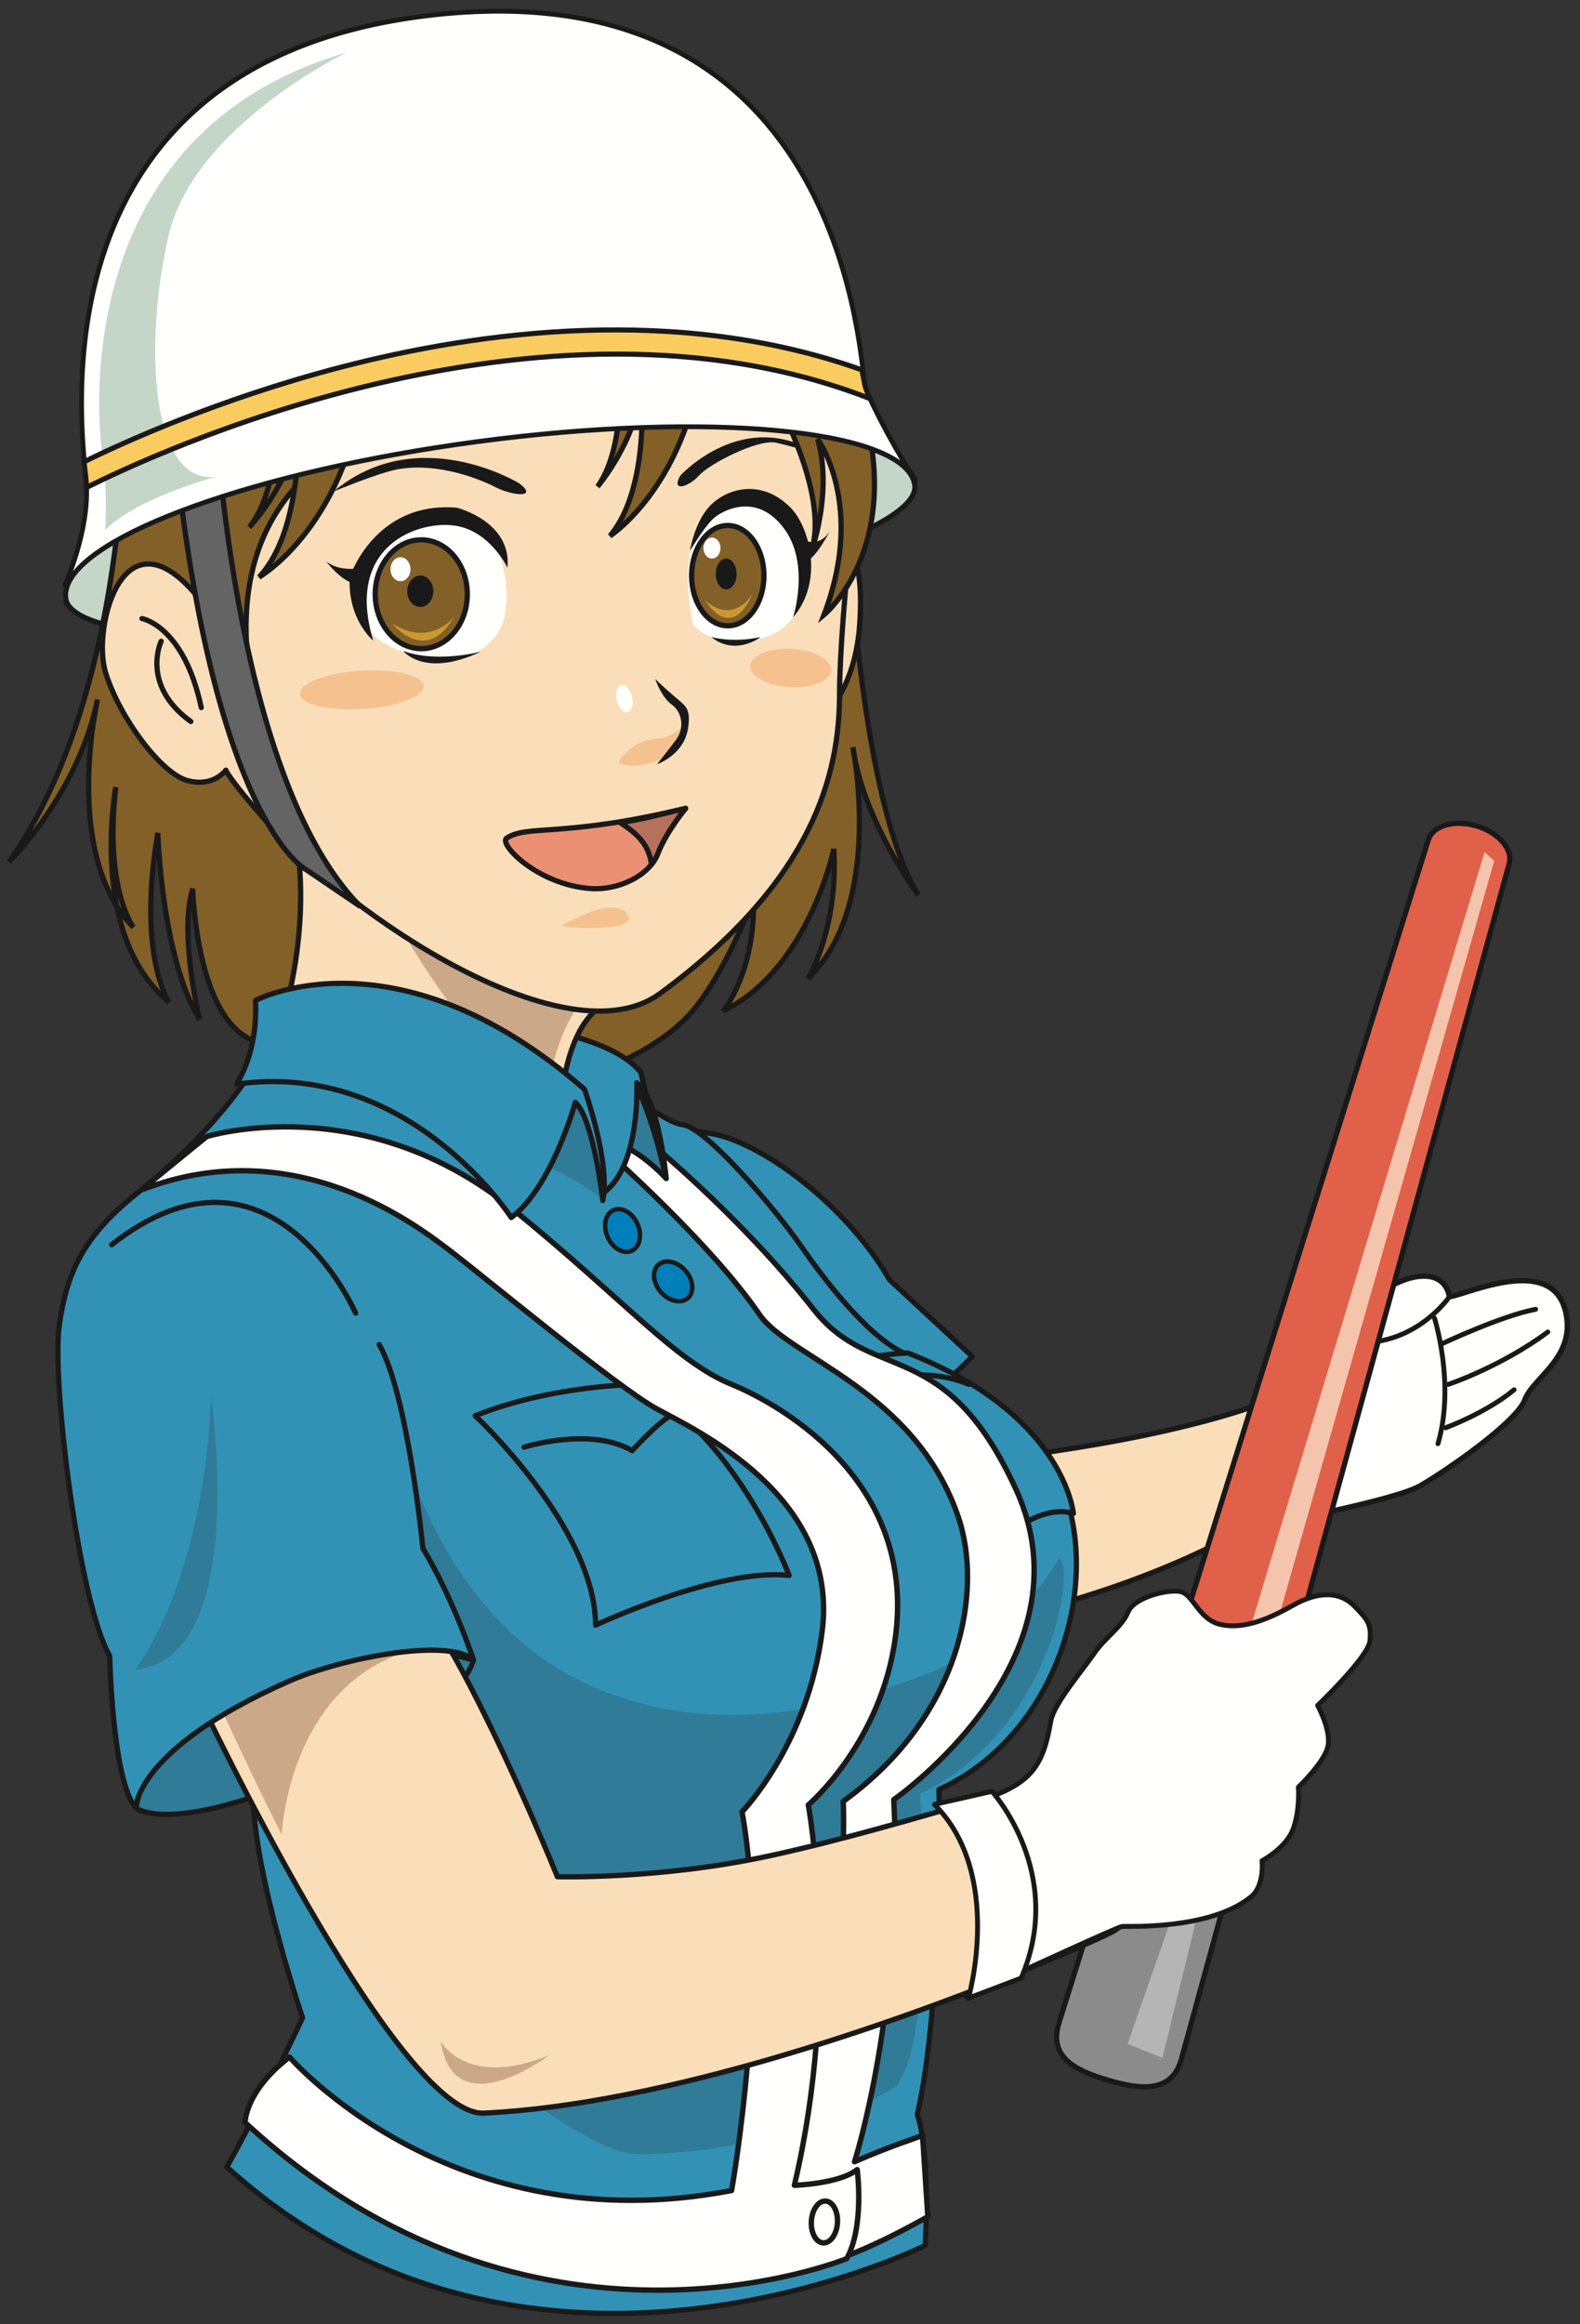 <?xml version="1.0" encoding="UTF-8"?>
<!DOCTYPE svg PUBLIC "-//W3C//DTD SVG 1.1//EN" "http://www.w3.org/Graphics/SVG/1.1/DTD/svg11.dtd">
<svg version="1.1" xmlns="http://www.w3.org/2000/svg" xmlns:xlink="http://www.w3.org/1999/xlink" x="0" y="0" width="302" height="444" viewBox="0, 0, 302, 444">
  <rect x="0" y="0" width="302" height="444" fill="#333333" stroke="none"/>
  <g id="Layer_1">
    <g>
      <path d="M178.602,344.695 C178.602,344.695 174.602,370.945 185.102,381.695 C185.102,381.695 190.602,353.945 178.602,344.695 z" fill="#FFFFFE"/>
      <path d="M178.602,344.695 C178.602,344.695 174.602,370.945 185.102,381.695 C185.102,381.695 190.602,353.945 178.602,344.695 z" fill-opacity="0" stroke="#1A1919" stroke-width="0.932" stroke-linecap="round" stroke-linejoin="round"/>
    </g>
    <g>
      <path d="M247.812,265.354 C247.812,265.354 251.121,281.464 243.232,290.967 C243.232,290.967 266.553,286.645 271.494,283.8 C276.434,280.954 289.838,271.718 291.449,267.399 C293.06,263.079 301.137,259.366 299.312,250.826 C296.871,239.38 280.633,247.213 277.029,247.719 C277.029,247.719 276.66,243.123 271.006,243.85 C265.352,244.576 258.441,250.681 255.551,253.307 C252.66,255.933 253.318,262.082 247.812,265.354 z" fill="#FFFFFE"/>
      <path d="M247.812,265.354 C247.812,265.354 251.121,281.464 243.232,290.967 C243.232,290.967 266.553,286.645 271.494,283.8 C276.434,280.954 289.838,271.718 291.449,267.399 C293.06,263.079 301.137,259.366 299.312,250.826 C296.871,239.38 280.633,247.213 277.029,247.719 C277.029,247.719 276.66,243.123 271.006,243.85 C265.352,244.576 258.441,250.681 255.551,253.307 C252.66,255.933 253.318,262.082 247.812,265.354 z" fill-opacity="0" stroke="#1A1919" stroke-width="1.029" stroke-linecap="round" stroke-linejoin="round"/>
    </g>
    <g>
      <path d="M277.029,247.719 C277.029,247.719 271.52,255.779 261.519,256.445" fill="#FFFFFE"/>
      <path d="M277.029,247.719 C277.029,247.719 271.52,255.779 261.519,256.445" fill-opacity="0" stroke="#1A1919" stroke-width="0.932" stroke-linecap="round" stroke-linejoin="round"/>
    </g>
    <g>
      <path d="M274.185,251.779 C274.185,251.779 278.185,264.444 274.852,275.778" fill="#FFFFFE"/>
      <path d="M274.185,251.779 C274.185,251.779 278.185,264.444 274.852,275.778" fill-opacity="0" stroke="#1A1919" stroke-width="0.932" stroke-linecap="round" stroke-linejoin="round"/>
    </g>
    <g>
      <path d="M276.852,264.445 C276.852,264.445 286.852,261.111 295.852,254.445" fill="#FFFFFE"/>
      <path d="M276.852,264.445 C276.852,264.445 286.852,261.111 295.852,254.445" fill-opacity="0" stroke="#1A1919" stroke-width="0.932" stroke-linecap="round" stroke-linejoin="round"/>
    </g>
    <g>
      <path d="M275.699,256.656 C275.699,256.656 287.031,251.322 293.519,250.111" fill="#FFFFFE"/>
      <path d="M275.699,256.656 C275.699,256.656 287.031,251.322 293.519,250.111" fill-opacity="0" stroke="#1A1919" stroke-width="0.932" stroke-linecap="round" stroke-linejoin="round"/>
    </g>
    <g>
      <path d="M276.301,272.741 C276.301,272.741 283.984,269.961 289.404,265.482" fill="#FFFFFE"/>
      <path d="M276.301,272.741 C276.301,272.741 283.984,269.961 289.404,265.482" fill-opacity="0" stroke="#1A1919" stroke-width="0.932" stroke-linecap="round" stroke-linejoin="round"/>
    </g>
    <g>
      <path d="M166.086,259.988 C166.086,259.988 178.668,269.624 189.185,278.778 C189.185,278.778 226.852,275.112 247.73,265.452 C254.894,262.137 251.203,281.231 243.111,288.323 C235.019,295.416 206.185,307.778 181.08,310.795 C172.955,311.771 146.826,287.419 146.826,287.419 L166.086,259.988 z" fill="#FADEBA"/>
      <path d="M166.086,259.988 C166.086,259.988 178.668,269.624 189.185,278.778 C189.185,278.778 226.852,275.112 247.73,265.452 C254.894,262.137 251.203,281.231 243.111,288.323 C235.019,295.416 206.185,307.778 181.08,310.795 C172.955,311.771 146.826,287.419 146.826,287.419 L166.086,259.988 z" fill-opacity="0" stroke="#1A1919" stroke-width="1" stroke-linecap="round" stroke-linejoin="round"/>
    </g>
    <g>
      <path d="M128.167,267.779 L107.501,209.111 C107.501,209.111 125.334,215.111 135.334,216.445 C145.334,217.779 162,230.445 170,244.445 C170,244.445 181.834,255.445 185.834,259.111 C185.834,259.111 155.833,292.111 128.167,267.779" fill="#3192B5"/>
      <path d="M128.167,267.779 L107.501,209.111 C107.501,209.111 125.334,215.111 135.334,216.445 C145.334,217.779 162,230.445 170,244.445 C170,244.445 181.834,255.445 185.834,259.111 C185.834,259.111 155.833,292.111 128.167,267.779" fill-opacity="0" stroke="#1A1919" stroke-width="1" stroke-linecap="round" stroke-linejoin="round"/>
    </g>
    <g>
      <path d="M26.971,227.332 L46.834,299.778 C46.834,299.778 54.5,325.278 49.5,335.778 C44.5,346.278 57.834,385.445 57.834,385.445 C48.334,405.445 43.344,413.945 43.344,413.945 C101.344,466.445 176.844,428.945 176.844,428.945 C177.844,409.945 175.334,403.945 175.334,403.945 C180.334,381.945 179.471,341.832 179.471,341.832 C199.471,332.832 209.471,307.832 204.471,288.332 C200.861,274.252 179.471,261.832 172.471,258.332 C165.471,254.832 157.471,244.332 152.971,237.832 C148.471,231.332 134.971,215.332 130.471,214.832 C125.971,214.332 120.519,206.279 102.519,206.779 C84.519,207.279 57.344,188.279 49.844,201.779 C42.344,215.279 26.971,227.332 26.971,227.332 z" fill="#3192B5"/>
      <path d="M26.971,227.332 L46.834,299.778 C46.834,299.778 54.5,325.278 49.5,335.778 C44.5,346.278 57.834,385.445 57.834,385.445 C48.334,405.445 43.344,413.945 43.344,413.945 C101.344,466.445 176.844,428.945 176.844,428.945 C177.844,409.945 175.334,403.945 175.334,403.945 C180.334,381.945 179.471,341.832 179.471,341.832 C199.471,332.832 209.471,307.832 204.471,288.332 C200.861,274.252 179.471,261.832 172.471,258.332 C165.471,254.832 157.471,244.332 152.971,237.832 C148.471,231.332 134.971,215.332 130.471,214.832 C125.971,214.332 120.519,206.279 102.519,206.779 C84.519,207.279 57.344,188.279 49.844,201.779 C42.344,215.279 26.971,227.332 26.971,227.332 z" fill-opacity="0" stroke="#1A1919" stroke-width="1" stroke-linecap="round" stroke-linejoin="round"/>
    </g>
    <g>
      <path d="M173.5,258.445 C173.5,258.445 165.5,258.778 160.834,260.778 C160.834,260.778 187.166,271.111 196.166,290.778 C196.166,290.778 200.832,287.779 205.166,289.112 C205.166,289.112 203.502,270.111 173.5,258.445 z" fill="#3192B5"/>
      <path d="M173.5,258.445 C173.5,258.445 165.5,258.778 160.834,260.778 C160.834,260.778 187.166,271.111 196.166,290.778 C196.166,290.778 200.832,287.779 205.166,289.112 C205.166,289.112 203.502,270.111 173.5,258.445 z" fill-opacity="0" stroke="#1A1919" stroke-width="1" stroke-linecap="round" stroke-linejoin="round"/>
    </g>
    <path d="M170.834,263.112 C170.834,263.112 178.166,261.445 185.166,264.445" fill-opacity="0" stroke="#1A1919" stroke-width="1" stroke-linecap="round" stroke-linejoin="round"/>
    <path d="M202.5,297.611 C202.5,297.611 193.518,313.361 177.5,319.611 C163.801,324.956 137,333.778 111,321.111 C85.06,308.475 77.334,277.445 77.334,277.445 C77.334,277.445 82.334,341.945 91.834,347.445 C101.334,352.945 91.834,389.945 93.334,393.445 C94.834,396.945 113.102,410.945 121.102,411.445 C125.658,411.73 150.602,410.945 171.102,398.695 C179.148,389.625 175.852,342.695 175.852,342.695 C201,330.611 205.58,299.456 202.5,297.611" fill="#307B98"/>
    <g>
      <path d="M116.168,220.111 C116.168,220.111 135.834,237.445 145.167,251.111 C150.807,259.369 174.834,265.445 183.166,289.778 C187.885,303.553 184,327.612 161.167,344.112 C161.167,344.112 163.334,381.945 144.834,418.945 C134.449,439.713 154.844,432.945 154.844,432.945 C154.844,432.945 161.344,432.445 177.344,423.445 L176.334,407.945 C176.334,407.945 169.334,410.278 163.334,412.945 C163.334,412.945 172.834,383.445 170.834,343.778 C170.834,343.778 209.221,317.123 194.166,284.445 C180.5,254.779 166.863,264.572 155.5,250.111 C137.166,226.778 112.5,208.779 112.5,208.779 L116.168,220.111 z" fill="#FFFFFE"/>
      <path d="M116.168,220.111 C116.168,220.111 135.834,237.445 145.167,251.111 C150.807,259.369 174.834,265.445 183.166,289.778 C187.885,303.553 184,327.612 161.167,344.112 C161.167,344.112 163.334,381.945 144.834,418.945 C134.449,439.713 154.844,432.945 154.844,432.945 C154.844,432.945 161.344,432.445 177.344,423.445 L176.334,407.945 C176.334,407.945 169.334,410.278 163.334,412.945 C163.334,412.945 172.834,383.445 170.834,343.778 C170.834,343.778 209.221,317.123 194.166,284.445 C180.5,254.779 166.863,264.572 155.5,250.111 C137.166,226.778 112.5,208.779 112.5,208.779 L116.168,220.111 z" fill-opacity="0" stroke="#1A1919" stroke-width="1.029" stroke-linecap="round" stroke-linejoin="round"/>
    </g>
    <g>
      <path d="M127.334,225.111 C127.334,225.111 124.852,212.779 120.519,205.111 C115.873,196.894 111.668,216.445 111.668,216.445 C111.668,216.445 119.519,216.779 127.334,225.111 z" fill="#307B98"/>
      <path d="M127.334,225.111 C127.334,225.111 124.852,212.779 120.519,205.111 C115.873,196.894 111.668,216.445 111.668,216.445 C111.668,216.445 119.519,216.779 127.334,225.111 z" fill-opacity="0" stroke="#1A1919" stroke-width="1.029" stroke-linecap="round" stroke-linejoin="round"/>
    </g>
    <g>
      <path d="M122.334,264.445 C122.334,264.445 105.834,264.445 90.834,270.445 C90.834,270.445 113.834,291.945 113.834,310.445 C113.834,310.445 137.334,299.445 150.834,300.945 C150.834,300.945 141.334,275.445 122.334,264.445 z" fill="#3192B5"/>
      <path d="M122.334,264.445 C122.334,264.445 105.834,264.445 90.834,270.445 C90.834,270.445 113.834,291.945 113.834,310.445 C113.834,310.445 137.334,299.445 150.834,300.945 C150.834,300.945 141.334,275.445 122.334,264.445 z" fill-opacity="0" stroke="#1A1919" stroke-width="1" stroke-linecap="round" stroke-linejoin="round"/>
    </g>
    <path d="M100.168,276.445 C100.168,276.445 112.834,272.446 120.834,277.112 C120.834,277.112 126.834,270.444 129.5,269.778" fill-opacity="0" stroke="#1A1919" stroke-width="1" stroke-linecap="round" stroke-linejoin="round"/>
    <g>
      <path d="M12.564,114.312 C11.158,103.756 46.344,90.352 91.158,84.374 C135.971,78.396 173.44,82.107 174.848,92.663 L174.846,92.659 C175.935,100.818 140.49,112.281 95.678,118.258 C50.865,124.238 13.654,122.469 12.566,114.308 L12.564,114.312 z" fill="#C4D6C8"/>
      <path d="M12.564,114.312 C11.158,103.756 46.344,90.352 91.158,84.374 C135.971,78.396 173.44,82.107 174.848,92.663 L174.846,92.659 C175.935,100.818 140.49,112.281 95.678,118.258 C50.865,124.238 13.654,122.469 12.566,114.308 L12.564,114.312 z" fill-opacity="0" stroke="#1A1919" stroke-width="0.97"/>
    </g>
    <g>
      <path d="M66.228,141.785 L43.435,47.224 L23.834,63.112 C23.834,63.112 27.834,127.779 1.719,164.655 C1.719,164.655 15.047,151.441 18.637,133.625 C18.637,133.625 11.82,163.266 25.504,177.123 C25.504,177.123 19.926,170.022 22.125,150.369 C22.125,150.369 16.828,178.728 32.334,191.445 C32.334,191.445 26.168,182.778 30.168,159.112 C30.168,159.112 30.834,182.779 38.168,194.779 C38.168,194.779 34.168,178.446 36.834,169.779 C36.834,169.779 37.5,196.111 49.5,199.111 L61.834,194.445 L66.228,141.785 z" fill="#826028"/>
      <path d="M66.228,141.785 L43.435,47.224 L23.834,63.112 C23.834,63.112 27.834,127.779 1.719,164.655 C1.719,164.655 15.047,151.441 18.637,133.625 C18.637,133.625 11.82,163.266 25.504,177.123 C25.504,177.123 19.926,170.022 22.125,150.369 C22.125,150.369 16.828,178.728 32.334,191.445 C32.334,191.445 26.168,182.778 30.168,159.112 C30.168,159.112 30.834,182.779 38.168,194.779 C38.168,194.779 34.168,178.446 36.834,169.779 C36.834,169.779 37.5,196.111 49.5,199.111 L61.834,194.445 L66.228,141.785 z" fill-opacity="0" stroke="#1A1919" stroke-width="1"/>
    </g>
    <g>
      <path d="M162.281,102.99 C162.281,102.99 164.471,152.942 175.52,170.976 C175.52,170.976 164.885,156.678 163.023,142.746 C163.023,142.746 169.092,172.759 154.447,186.914 C154.447,186.914 160.287,177.399 159.369,162.174 C159.369,162.174 154.621,185.154 138.205,193.131 C138.205,193.131 144.393,185.852 144.018,171.605 C144.018,171.605 138.159,187.452 131,194.611 C122,203.611 106.5,207.111 106.5,207.111 L87.775,167.313 L162.281,102.99 z" fill="#826028"/>
      <path d="M162.281,102.99 C162.281,102.99 164.471,152.942 175.52,170.976 C175.52,170.976 164.885,156.678 163.023,142.746 C163.023,142.746 169.092,172.759 154.447,186.914 C154.447,186.914 160.287,177.399 159.369,162.174 C159.369,162.174 154.621,185.154 138.205,193.131 C138.205,193.131 144.393,185.852 144.018,171.605 C144.018,171.605 138.159,187.452 131,194.611 C122,203.611 106.5,207.111 106.5,207.111 L87.775,167.313 L162.281,102.99 z" fill-opacity="0" stroke="#1A1919" stroke-width="1"/>
    </g>
    <g>
      <path d="M225.41,312.809 L273.01,160.438 C273.861,157.71 277.969,156.523 282.188,157.763 C286.408,159 289.221,162.214 288.467,164.971 L246.523,317.853 L225.41,312.809 z" fill="#E16049"/>
      <path d="M225.41,312.809 L273.01,160.438 C273.861,157.71 277.969,156.523 282.188,157.763 C286.408,159 289.221,162.214 288.467,164.971 L246.523,317.853 L225.41,312.809 z" fill-opacity="0" stroke="#1A1919" stroke-width="1"/>
    </g>
    <path d="M243.621,311.697 L285.596,164.471 L283.76,162.75 L239.268,309.995 L243.621,311.697" fill="#F5C4AD"/>
    <g>
      <path d="M234.977,359.94 L225.824,393.296 C224.062,399.721 218.367,399.305 211.789,397.373 C205.211,395.444 200.426,392.791 202.412,386.43 L212.871,352.957 L234.977,359.94 z" fill="#8A8B8A"/>
      <path d="M234.977,359.94 L225.824,393.296 C224.062,399.721 218.367,399.305 211.789,397.373 C205.211,395.444 200.426,392.791 202.412,386.43 L212.871,352.957 L234.977,359.94 z" fill-opacity="0" stroke="#1A1919" stroke-width="1"/>
    </g>
    <path d="M222.185,393.112 L229.52,363.112 L224.031,366.111 L215.519,390.445" fill="#B4B5B4"/>
    <g>
      <path d="M39.5,217.111 C39.5,217.111 69.5,207.779 97.986,230.957 C119.428,248.403 129.168,260.112 139.834,264.445 C145.828,266.881 176.674,281.489 170.834,314.778 C167.5,333.778 154.5,344.778 154.5,344.778 C154.5,344.778 160.834,379.445 151.834,417.445 C151.834,417.445 160.414,417.188 163.844,414.445 C163.844,414.445 165.273,425.273 161.844,431.445 C161.844,431.445 101.703,456.19 46.844,405.445 C46.844,405.445 46.834,399.445 55.334,392.945 C55.334,392.945 86.168,428.778 139.834,418.445 C139.834,418.445 147.334,376.945 141.834,346.112 C141.834,346.112 154.5,333.111 157.167,311.445 C160.33,285.75 133.043,273.227 125.5,269.112 C117.957,264.998 91.32,242.894 85.834,238.779 C80.348,234.664 56.668,215.779 26.971,227.332 L39.5,217.111 z" fill="#FFFFFE"/>
      <path d="M39.5,217.111 C39.5,217.111 69.5,207.779 97.986,230.957 C119.428,248.403 129.168,260.112 139.834,264.445 C145.828,266.881 176.674,281.489 170.834,314.778 C167.5,333.778 154.5,344.778 154.5,344.778 C154.5,344.778 160.834,379.445 151.834,417.445 C151.834,417.445 160.414,417.188 163.844,414.445 C163.844,414.445 165.273,425.273 161.844,431.445 C161.844,431.445 101.703,456.19 46.844,405.445 C46.844,405.445 46.834,399.445 55.334,392.945 C55.334,392.945 86.168,428.778 139.834,418.445 C139.834,418.445 147.334,376.945 141.834,346.112 C141.834,346.112 154.5,333.111 157.167,311.445 C160.33,285.75 133.043,273.227 125.5,269.112 C117.957,264.998 91.32,242.894 85.834,238.779 C80.348,234.664 56.668,215.779 26.971,227.332 L39.5,217.111 z" fill-opacity="0" stroke="#1A1919" stroke-width="1.029" stroke-linecap="round" stroke-linejoin="round"/>
    </g>
    <g>
      <path d="M160.072,424.599 C159.943,426.804 158.721,428.526 157.344,428.445 C155.965,428.365 154.953,426.512 155.082,424.307 C155.211,422.102 156.433,420.379 157.81,420.459 C159.189,420.54 160.201,422.394 160.072,424.599 z" fill="#FFFFFE"/>
      <path d="M160.072,424.599 C159.943,426.804 158.721,428.526 157.344,428.445 C155.965,428.365 154.953,426.512 155.082,424.307 C155.211,422.102 156.433,420.379 157.81,420.459 C159.189,420.54 160.201,422.394 160.072,424.599 z" fill-opacity="0" stroke="#1A1919" stroke-width="1.029" stroke-linecap="round" stroke-linejoin="round"/>
    </g>
    <g>
      <path d="M121.838,233.777 C122.803,235.918 122.31,238.225 120.742,238.932 C119.172,239.637 117.117,238.475 116.154,236.336 C115.191,234.195 115.682,231.887 117.252,231.182 C118.822,230.475 120.875,231.637 121.838,233.777 z" fill="#007FBA"/>
      <path d="M121.838,233.777 C122.803,235.918 122.31,238.225 120.742,238.932 C119.172,239.637 117.117,238.475 116.154,236.336 C115.191,234.195 115.682,231.887 117.252,231.182 C118.822,230.475 120.875,231.637 121.838,233.777 z" fill-opacity="0" stroke="#1A1919" stroke-width="0.85" stroke-linecap="round" stroke-linejoin="round"/>
    </g>
    <g>
      <path d="M130.999,242.712 C132.556,244.468 132.772,246.817 131.485,247.958 C130.198,249.101 127.89,248.603 126.335,246.845 C124.778,245.089 124.56,242.739 125.847,241.599 C127.136,240.456 129.442,240.954 130.999,242.712 z" fill="#007FBA"/>
      <path d="M130.999,242.712 C132.556,244.468 132.772,246.817 131.485,247.958 C130.198,249.101 127.89,248.603 126.335,246.845 C124.778,245.089 124.56,242.739 125.847,241.599 C127.136,240.456 129.442,240.954 130.999,242.712 z" fill-opacity="0" stroke="#1A1919" stroke-width="0.85" stroke-linecap="round" stroke-linejoin="round"/>
    </g>
    <g>
      <path d="M25.971,345.332 C25.971,345.332 32.834,351.445 64.486,336.75 C73.369,332.626 88.5,324.445 90.5,317.112 C90.5,317.112 35.334,300.945 25.971,345.332 z" fill="#307B98"/>
      <path d="M25.971,345.332 C25.971,345.332 32.834,351.445 64.486,336.75 C73.369,332.626 88.5,324.445 90.5,317.112 C90.5,317.112 35.334,300.945 25.971,345.332 z" fill-opacity="0" stroke="#1A1919" stroke-width="1" stroke-linecap="round" stroke-linejoin="round"/>
    </g>
    <g>
      <path d="M105.834,197.111 C105.834,197.111 117.834,199.111 122.471,204.832 C122.471,204.832 124.584,213.361 127.334,225.111 C127.334,225.111 125.971,209.832 121.721,206.832 C121.721,206.832 122.471,222.082 115.721,227.582 L94.221,214.082 L105.834,197.111 z" fill="#3192B5"/>
      <path d="M105.834,197.111 C105.834,197.111 117.834,199.111 122.471,204.832 C122.471,204.832 124.584,213.361 127.334,225.111 C127.334,225.111 125.971,209.832 121.721,206.832 C121.721,206.832 122.471,222.082 115.721,227.582 L94.221,214.082 L105.834,197.111 z" fill-opacity="0" stroke="#1A1919" stroke-width="1" stroke-linecap="round" stroke-linejoin="round"/>
    </g>
    <g>
      <path d="M105.389,173.082 C105.389,173.082 116.471,181.332 126.055,172.415" fill="#FADEBA"/>
      <path d="M105.389,173.082 C105.389,173.082 116.471,181.332 126.055,172.415" fill-opacity="0" stroke="#1A1919" stroke-width="1" stroke-linecap="round" stroke-linejoin="round"/>
    </g>
    <g>
      <path d="M114.168,192.779 C114.168,192.779 108.168,196.445 107.168,211.779 C106.586,220.684 51.5,202.445 51.5,202.445 C51.5,202.445 60.834,180.445 56.168,157.779 C52.227,138.64 114.168,192.779 114.168,192.779 z" fill="#FADEBA"/>
      <path d="M114.168,192.779 C114.168,192.779 108.168,196.445 107.168,211.779 C106.586,220.684 51.5,202.445 51.5,202.445 C51.5,202.445 60.834,180.445 56.168,157.779 C52.227,138.64 114.168,192.779 114.168,192.779 z" fill-opacity="0" stroke="#1A1919" stroke-width="1" stroke-linecap="round" stroke-linejoin="round"/>
    </g>
    <path d="M112.185,190.112 C112.185,190.112 97.51,177.817 82.402,166.771 L66.334,158.445 C66.334,158.445 82.834,191.945 92.834,198.945 C98.545,202.943 101.283,205.978 104.852,208.111 C106.43,195.6 112.185,190.112 112.185,190.112" fill="#CBA988"/>
    <g>
      <path d="M158.725,103.619 C158.725,103.619 165.687,100.817 164.295,119.557 C162.904,138.297 150.004,142.024 150.004,142.024 L158.725,103.619 z" fill="#FADEBA"/>
      <path d="M158.725,103.619 C158.725,103.619 165.687,100.817 164.295,119.557 C162.904,138.297 150.004,142.024 150.004,142.024 L158.725,103.619 z" fill-opacity="0" stroke="#1A1919" stroke-width="1" stroke-linecap="round" stroke-linejoin="round"/>
    </g>
    <g>
      <path d="M39.168,115.779 C23.834,95.112 17.5,119.778 20.168,128.445 C22.834,137.112 30.834,147.778 35.834,149.112 C40.834,150.445 43.168,147.112 43.168,147.112 C43.168,147.112 43.662,148.649 50.5,156.445 C67.168,175.445 108.529,202.726 126.168,189.779 C155.565,168.2 160.471,147.831 160.471,132.498 C160.471,117.165 165.139,79.165 165.139,79.165 C165.139,79.165 111.834,72.445 86.834,74.445 C61.834,76.445 27.168,87.779 27.168,87.779" fill="#FADEBA"/>
      <path d="M39.168,115.779 C23.834,95.112 17.5,119.778 20.168,128.445 C22.834,137.112 30.834,147.778 35.834,149.112 C40.834,150.445 43.168,147.112 43.168,147.112 C43.168,147.112 43.662,148.649 50.5,156.445 C67.168,175.445 108.529,202.726 126.168,189.779 C155.565,168.2 160.471,147.831 160.471,132.498 C160.471,117.165 165.139,79.165 165.139,79.165 C165.139,79.165 111.834,72.445 86.834,74.445 C61.834,76.445 27.168,87.779 27.168,87.779" fill-opacity="0" stroke="#1A1919" stroke-width="1" stroke-linecap="round" stroke-linejoin="round"/>
    </g>
    <path d="M27.139,118.165 C27.139,118.165 35.139,119.498 38.471,135.165 M30.805,122.498 C30.805,122.498 26.805,130.831 36.471,137.831" fill-opacity="0" stroke="#1A1919" stroke-width="1" stroke-linecap="round" stroke-linejoin="round"/>
    <g>
      <path d="M131.055,154.415 C131.055,154.415 127.389,158.748 125.721,163.081 C124.055,167.415 118.057,170.06 113.055,169.748 C102.834,169.112 95.217,161.19 96.834,160.112 C100.834,157.445 107.389,160.082 131.055,154.415 z" fill="#EB9073"/>
      <path d="M131.055,154.415 C131.055,154.415 127.389,158.748 125.721,163.081 C124.055,167.415 118.057,170.06 113.055,169.748 C102.834,169.112 95.217,161.19 96.834,160.112 C100.834,157.445 107.389,160.082 131.055,154.415 z" fill-opacity="0" stroke="#1A1919" stroke-width="1" stroke-linecap="round" stroke-linejoin="round"/>
    </g>
    <g>
      <path d="M131.055,154.415 C126.648,155.47 122.053,156.724 118.5,157.112 C120.658,158.562 124.006,160.644 124.52,165.128 C125.025,164.497 125.44,163.815 125.721,163.081 C127.389,158.748 131.055,154.415 131.055,154.415 z" fill="#B5715B"/>
      <path d="M131.055,154.415 C126.648,155.47 122.053,156.724 118.5,157.112 C120.658,158.562 124.006,160.644 124.52,165.128 C125.025,164.497 125.44,163.815 125.721,163.081 C127.389,158.748 131.055,154.415 131.055,154.415 z" fill-opacity="0" stroke="#1A1919" stroke-width="1" stroke-linecap="round" stroke-linejoin="round"/>
    </g>
    <path d="M83.748,126.014 C83.748,126.014 72.947,125.114 69.797,119.264 C66.648,113.414 71.373,102.839 77.672,100.139 C83.973,97.439 90.723,96.989 92.072,99.464 C93.422,101.939 98.373,108.689 96.348,118.139 C96.348,118.139 94.547,126.464 83.748,126.014" fill="#FFFFFE"/>
    <path d="M97,108.445 C97,108.445 93.74,101.541 87.168,100.445 C80.168,99.279 65.797,104.087 71.348,122.387 C71.348,122.387 66.396,118.337 66.848,110.237 C66.848,110.237 71.598,95.639 87.348,96.989 C87.348,96.989 97.834,99.612 97,108.445" fill="#1A1919"/>
    <path d="M68.346,108.586 C68.346,108.586 64.748,109.187 62.348,107.237 C62.348,107.237 65.348,111.287 68.197,111.587 C71.047,111.886 68.346,108.586 68.346,108.586" fill="#1A1919"/>
    <path d="M91.896,124.486 C91.896,124.486 83.496,126.736 77.047,124.336 C77.047,124.336 81.096,129.586 91.896,124.486" fill="#1A1919"/>
    <g>
      <path d="M89.322,113.517 C89.322,119.26 85.381,123.915 80.52,123.915 C75.658,123.915 71.719,119.26 71.719,113.517 C71.719,107.774 75.658,103.119 80.52,103.119 C85.381,103.119 89.322,107.774 89.322,113.517 z" fill="#826028"/>
      <path d="M89.322,113.517 C89.322,119.26 85.381,123.915 80.52,123.915 C75.658,123.915 71.719,119.26 71.719,113.517 C71.719,107.774 75.658,103.119 80.52,103.119 C85.381,103.119 89.322,107.774 89.322,113.517 z" fill-opacity="0" stroke="#1A1919" stroke-width="1"/>
    </g>
    <path d="M78.461,108.736 C78.461,110.001 77.603,111.026 76.547,111.026 C75.49,111.026 74.635,110.001 74.635,108.736 C74.635,107.47 75.49,106.445 76.547,106.445 C77.603,106.445 78.461,107.47 78.461,108.736" fill="#FFFFFE"/>
    <path d="M139.047,122.539 C139.047,122.539 134.998,122.089 132.523,119.389 C132.523,119.389 128.473,102.739 136.797,96.664 C145.123,90.589 153.672,102.289 153.672,106.339 C153.672,110.389 155.473,123.214 139.047,122.539" fill="#FFFFFE"/>
    <g>
      <path d="M146.022,109.963 C146.022,115.256 142.926,119.546 139.105,119.546 C135.287,119.546 132.19,115.256 132.19,109.963 C132.19,104.671 135.287,100.381 139.105,100.381 C142.926,100.381 146.022,104.671 146.022,109.963 z" fill="#826028"/>
      <path d="M146.022,109.963 C146.022,115.256 142.926,119.546 139.105,119.546 C135.287,119.546 132.19,115.256 132.19,109.963 C132.19,104.671 135.287,100.381 139.105,100.381 C142.926,100.381 146.022,104.671 146.022,109.963 z" fill-opacity="0" stroke="#1A1919" stroke-width="1"/>
    </g>
    <path d="M131.897,105.187 C131.897,105.187 132.727,99.367 136.123,96.214 C139.272,93.289 145.584,91.445 151.084,96.945 C154.686,100.548 157.584,110.945 151.584,117.945 C151.584,117.945 154.922,107.736 149.848,100.939 C144.858,94.255 138.744,97.229 136.797,98.689 C134.998,100.039 132.797,103.837 131.897,105.187" fill="#1A1919"/>
    <path d="M153.057,102.974 C153.057,102.974 156.582,105.019 158.687,101.299 C158.687,101.299 155.996,106.724 153.904,107.354 C151.81,107.983 153.057,102.974 153.057,102.974" fill="#1A1919"/>
    <path d="M135.947,121.687 C135.947,121.687 139.996,122.886 145.397,121.687 C145.397,121.687 140.596,125.437 135.947,121.687" fill="#1A1919"/>
    <path d="M137.715,104.695 C137.715,105.798 136.984,106.692 136.084,106.692 C135.184,106.692 134.453,105.798 134.453,104.695 C134.453,103.593 135.184,102.699 136.084,102.699 C136.984,102.699 137.715,103.593 137.715,104.695" fill="#FFFFFE"/>
    <g>
      <path d="M39.168,115.779 C45.529,133.059 48.168,131.445 48.168,131.445 C40.834,91.778 71.5,83.112 71.5,83.112 L19.834,85.445" fill="#826028"/>
      <path d="M39.168,115.779 C45.529,133.059 48.168,131.445 48.168,131.445 C40.834,91.778 71.5,83.112 71.5,83.112 L19.834,85.445" fill-opacity="0" stroke="#1A1919" stroke-width="1"/>
    </g>
    <g>
      <path d="M40.889,75.165 C40.889,75.165 43.889,147.915 68.889,173.165 L58.5,166.112 C58.5,166.112 39.639,156.665 32.639,77.665 L40.889,75.165 z" fill="#636463"/>
      <path d="M40.889,75.165 C40.889,75.165 43.889,147.915 68.889,173.165 L58.5,166.112 C58.5,166.112 39.639,156.665 32.639,77.665 L40.889,75.165 z" fill-opacity="0" stroke="#1A1919" stroke-width="1"/>
    </g>
    <path d="M80.977,131.026 C81.105,133.047 75.922,135.023 69.4,135.438 C62.877,135.854 57.486,134.553 57.357,132.532 C57.228,130.511 62.412,128.536 68.934,128.12 C75.455,127.705 80.848,129.005 80.977,131.026" fill="#F5C28F"/>
    <path d="M158.887,128.031 C158.777,130.053 155.221,131.502 150.943,131.267 C146.666,131.031 143.289,129.201 143.398,127.18 C143.51,125.158 147.066,123.71 151.344,123.945 C155.62,124.181 158.998,126.01 158.887,128.031" fill="#F5C28F"/>
    <path d="M99.215,92.309 C99.215,92.309 79.834,80.445 63.756,93.891 C63.756,93.891 70.062,91.276 74.238,90.07 C82.168,87.779 91.254,91.279 94.627,93.028 C98.002,94.777 103.029,95.176 99.215,92.309" fill="#1A1919"/>
    <path d="M130.025,90.862 C130.025,90.862 142.1,77.557 156.551,86.818 C156.551,86.818 151.842,85.352 148.359,84.576 C144.877,83.8 135.529,88.659 133.625,90.819 C131.721,92.979 128.164,94.136 130.025,90.862" fill="#1A1919"/>
    <g>
      <path d="M148.844,77.366 C148.844,77.366 158.086,93.967 155.279,104.686 C155.279,104.686 159.121,93.771 156.295,83.9 C156.295,83.9 165.5,96.445 157.5,117.445 C157.5,117.445 176.5,101.779 161.167,67.445" fill="#826028"/>
      <path d="M148.844,77.366 C148.844,77.366 158.086,93.967 155.279,104.686 C155.279,104.686 159.121,93.771 156.295,83.9 C156.295,83.9 165.5,96.445 157.5,117.445 C157.5,117.445 176.5,101.779 161.167,67.445" fill-opacity="0" stroke="#1A1919" stroke-width="1"/>
    </g>
    <g>
      <path d="M52.861,73.116 C52.861,73.116 54.574,92.039 47.66,100.698 C47.66,100.698 55.6,92.28 57.021,82.111 C57.021,82.111 57.769,101.455 49.527,110.234 C49.527,110.234 67.035,100.281 70.002,70.225" fill="#826028"/>
      <path d="M52.861,73.116 C52.861,73.116 54.574,92.039 47.66,100.698 C47.66,100.698 55.6,92.28 57.021,82.111 C57.021,82.111 57.769,101.455 49.527,110.234 C49.527,110.234 67.035,100.281 70.002,70.225" fill-opacity="0" stroke="#1A1919" stroke-width="1"/>
    </g>
    <g>
      <path d="M117.951,65.127 C117.951,65.127 120.666,83.933 114.223,92.946 C114.223,92.946 121.705,84.119 122.584,73.888 C122.584,73.888 124.357,93.165 116.594,102.37 C116.594,102.37 133.549,91.501 134.914,61.331" fill="#826028"/>
      <path d="M117.951,65.127 C117.951,65.127 120.666,83.933 114.223,92.946 C114.223,92.946 121.705,84.119 122.584,73.888 C122.584,73.888 124.357,93.165 116.594,102.37 C116.594,102.37 133.549,91.501 134.914,61.331" fill-opacity="0" stroke="#1A1919" stroke-width="1"/>
    </g>
    <g>
      <path d="M12.703,112.389 C15.406,102.18 49.025,89.994 91.158,84.374 C135.32,78.483 172.35,82.001 174.764,92.208 C174.969,91.896 174.996,91.605 174.801,91.34 C172.18,87.771 166.477,77.267 165.402,73.933 C164.328,70.599 162.676,-5.555 83.644,2.776 C4.914,11.076 15.756,82.876 16.48,92.068 C17.205,101.259 12.449,111.622 12.449,111.622 C12.498,111.89 12.588,112.144 12.703,112.389 z" fill="#FFFFFE"/>
      <path d="M12.703,112.389 C15.406,102.18 49.025,89.994 91.158,84.374 C135.32,78.483 172.35,82.001 174.764,92.208 C174.969,91.896 174.996,91.605 174.801,91.34 C172.18,87.771 166.477,77.267 165.402,73.933 C164.328,70.599 162.676,-5.555 83.644,2.776 C4.914,11.076 15.756,82.876 16.48,92.068 C17.205,101.259 12.449,111.622 12.449,111.622 C12.498,111.89 12.588,112.144 12.703,112.389 z" fill-opacity="0" stroke="#1A1919" stroke-width="0.922"/>
    </g>
    <path d="M20.109,101.231 C20.109,101.231 20.594,92.986 19.623,87.167 C18.654,81.346 12.834,25.571 66.184,10.051 C66.184,10.051 37.084,24.116 32.234,44.971 C27.385,65.826 28.84,92.986 41.449,91.046 C41.449,91.046 26.414,94.926 20.109,101.231" fill="#C4D6C8"/>
    <g>
      <path d="M166.303,76.156 C165.9,75.262 165.582,74.491 165.402,73.933 C165.293,73.595 165.092,72.44 164.746,70.663 C129.557,58.107 91.52,63.283 65.154,70.143 C41.603,76.271 23.129,84.739 16.059,88.213 C16.254,89.949 16.418,91.271 16.48,92.068 C16.508,92.419 16.525,92.773 16.539,93.127 C27.689,87.502 103.299,51.555 166.303,76.156 z" fill="#FACC5F"/>
      <path d="M166.303,76.156 C165.9,75.262 165.582,74.491 165.402,73.933 C165.293,73.595 165.092,72.44 164.746,70.663 C129.557,58.107 91.52,63.283 65.154,70.143 C41.603,76.271 23.129,84.739 16.059,88.213 C16.254,89.949 16.418,91.271 16.48,92.068 C16.508,92.419 16.525,92.773 16.539,93.127 C27.689,87.502 103.299,51.555 166.303,76.156 z" fill-opacity="0" stroke="#1A1919" stroke-width="0.97"/>
    </g>
    <path d="M82.834,112.945 C82.834,114.602 81.715,115.945 80.334,115.945 C78.953,115.945 77.834,114.602 77.834,112.945 C77.834,111.289 78.953,109.945 80.334,109.945 C81.715,109.945 82.834,111.289 82.834,112.945" fill="#1A1919"/>
    <path d="M140.801,109.645 C140.801,111.274 139.908,112.595 138.807,112.595 C137.705,112.595 136.812,111.274 136.812,109.645 C136.812,108.016 137.705,106.695 138.807,106.695 C139.908,106.695 140.801,108.016 140.801,109.645" fill="#1A1919"/>
    <path d="M130.5,138.445 C130.5,138.445 129.166,140.778 125.5,141.112 C121.834,141.445 119.834,143.445 118.5,145.112 C117.168,146.779 124.834,146.778 127.5,144.112 C130.168,141.445 130.5,138.445 130.5,138.445" fill="#F5C28F"/>
    <path d="M125.223,129.695 C125.223,129.695 126.389,133.16 128.389,134.586 C130.389,136.013 130.889,139.07 129.223,141.311 C127.555,143.553 125.555,145.998 125.555,145.998 C125.555,145.998 130.871,144.248 131.555,138.866 C132,135.361 131.166,134.945 129,133.111 C126.834,131.277 125.223,129.695 125.223,129.695" fill="#1A1919"/>
    <path d="M107.26,176.908 C107.26,176.908 116.826,170.971 119.771,174.445 C122.719,177.92 110.309,177.41 107.26,176.908" fill="#F5C28F"/>
    <g>
      <path d="M37.877,324.068 C37.877,324.068 75.842,404.437 92.512,403.655 C126.807,402.048 170.643,386.533 194.959,376.7 C204.17,372.976 210.58,370.066 212.609,369.038 C219.99,365.294 220.666,340.092 210.605,338.42 C204.986,337.486 173.73,348.74 147.098,354.508 C126.053,359.065 106.541,358.504 106.541,358.504 C106.541,358.504 98.594,338.854 89.873,322.099 C85.805,314.282 81.871,307.717 79.086,305.262 C70.328,297.545 45.863,308.298 37.877,324.068 z" fill="#FADEBA"/>
      <path d="M37.877,324.068 C37.877,324.068 75.842,404.437 92.512,403.655 C126.807,402.048 170.643,386.533 194.959,376.7 C204.17,372.976 210.58,370.066 212.609,369.038 C219.99,365.294 220.666,340.092 210.605,338.42 C204.986,337.486 173.73,348.74 147.098,354.508 C126.053,359.065 106.541,358.504 106.541,358.504 C106.541,358.504 98.594,338.854 89.873,322.099 C85.805,314.282 81.871,307.717 79.086,305.262 C70.328,297.545 45.863,308.298 37.877,324.068 z" fill-opacity="0" stroke="#1A1919" stroke-width="1" stroke-linecap="round" stroke-linejoin="round"/>
    </g>
    <g>
      <path d="M188.852,343.445 C188.852,343.445 201.52,355.112 194.959,376.7 C194.959,376.7 213.682,368.068 214.5,367.992 C215.318,367.914 231.207,368.768 239.127,362.332 C241.74,360.211 241.23,355.44 241.23,355.44 C241.23,355.44 245.949,352.988 247.244,349.185 C248.535,345.379 248.162,341.396 248.162,341.396 C248.162,341.396 253.315,336.508 253.852,333.445 C254.391,330.381 251.852,325.778 251.852,325.778 C251.852,325.778 261.588,316.484 261.852,313.445 C262.115,310.408 261.586,309.536 258.852,306.778 C256.119,304.021 252.065,303.867 247.105,306.679 C242.144,309.486 237.5,311.262 233.287,310.317 C229.072,309.374 228.06,304.448 225.545,304.014 C223.031,303.58 216.721,305.178 215.605,307.96 C214.49,310.744 211.119,312.919 209.185,315.778 C207.256,318.639 201.418,325.447 200.852,328.778 C199.424,337.184 197.185,340.445 188.852,343.445 z" fill="#FFFFFE"/>
      <path d="M188.852,343.445 C188.852,343.445 201.52,355.112 194.959,376.7 C194.959,376.7 213.682,368.068 214.5,367.992 C215.318,367.914 231.207,368.768 239.127,362.332 C241.74,360.211 241.23,355.44 241.23,355.44 C241.23,355.44 245.949,352.988 247.244,349.185 C248.535,345.379 248.162,341.396 248.162,341.396 C248.162,341.396 253.315,336.508 253.852,333.445 C254.391,330.381 251.852,325.778 251.852,325.778 C251.852,325.778 261.588,316.484 261.852,313.445 C262.115,310.408 261.586,309.536 258.852,306.778 C256.119,304.021 252.065,303.867 247.105,306.679 C242.144,309.486 237.5,311.262 233.287,310.317 C229.072,309.374 228.06,304.448 225.545,304.014 C223.031,303.58 216.721,305.178 215.605,307.96 C214.49,310.744 211.119,312.919 209.185,315.778 C207.256,318.639 201.418,325.447 200.852,328.778 C199.424,337.184 197.185,340.445 188.852,343.445 z" fill-opacity="0" stroke="#1A1919" stroke-width="0.932" stroke-linecap="round" stroke-linejoin="round"/>
    </g>
    <path d="M84.223,389.921 C84.223,389.921 89.193,399.095 104.988,392.574 C104.988,392.574 86.768,406.512 84.223,389.921" fill="#CBA988"/>
    <path d="M120.795,133.107 C121.127,134.542 120.742,135.856 119.935,136.043 C119.127,136.229 118.205,135.218 117.871,133.783 C117.539,132.349 117.926,131.034 118.732,130.848 C119.539,130.661 120.463,131.672 120.795,133.107" fill="#FFFFFE"/>
    <path d="M115.221,229.332 C115.221,229.332 114.889,212.998 108.555,205.998 C102.221,198.998 99.555,220.664 99.555,220.664 C99.555,220.664 110.887,224.998 115.221,229.332" fill="#307B98"/>
    <g>
      <path d="M48.834,191.112 C48.834,191.112 75.834,176.779 111.721,208.082 C111.721,208.082 116.721,222.082 115.221,229.332 C115.221,229.332 113.471,213.832 109.971,210.582 C109.971,210.582 105.471,226.832 97.721,232.582 C97.721,232.582 78.176,202.361 45.176,207.111 C45.176,207.111 49.334,201.361 48.834,191.112 z" fill="#3192B5"/>
      <path d="M48.834,191.112 C48.834,191.112 75.834,176.779 111.721,208.082 C111.721,208.082 116.721,222.082 115.221,229.332 C115.221,229.332 113.471,213.832 109.971,210.582 C109.971,210.582 105.471,226.832 97.721,232.582 C97.721,232.582 78.176,202.361 45.176,207.111 C45.176,207.111 49.334,201.361 48.834,191.112 z" fill-opacity="0" stroke="#1A1919" stroke-width="1" stroke-linecap="round" stroke-linejoin="round"/>
    </g>
    <g>
      <path d="M178.602,344.695 L189.602,342.195 C189.602,342.195 203.852,357.862 195.185,377.862 L185.102,381.695 C185.102,381.695 191.935,358.029 178.602,344.695 z" fill="#FFFFFE"/>
      <path d="M178.602,344.695 L189.602,342.195 C189.602,342.195 203.852,357.862 195.185,377.862 L185.102,381.695 C185.102,381.695 191.935,358.029 178.602,344.695 z" fill-opacity="0" stroke="#1A1919" stroke-width="0.932" stroke-linecap="round" stroke-linejoin="round"/>
    </g>
    <path d="M41.519,324.778 C41.519,324.778 49.185,341.445 53.852,350.445 C53.852,350.445 55.185,319.112 82.185,314.445 C82.185,314.445 55.852,308.111 41.519,324.778" fill="#CBA988"/>
    <g>
      <path d="M26.971,227.332 C16.176,235.779 12.834,242.611 11.334,253.111 C9.834,263.612 14.971,305.832 20.971,316.332 C20.971,316.332 21.471,340.332 25.971,345.332 C25.971,345.332 25.834,334.112 55.227,321.15 C65.127,316.784 85.695,312.726 90.5,317.112 C90.5,317.112 86.834,305.778 80.834,295.778 C80.834,295.778 77.971,266.332 72.471,256.832" fill="#3192B5"/>
      <path d="M26.971,227.332 C16.176,235.779 12.834,242.611 11.334,253.111 C9.834,263.612 14.971,305.832 20.971,316.332 C20.971,316.332 21.471,340.332 25.971,345.332 C25.971,345.332 25.834,334.112 55.227,321.15 C65.127,316.784 85.695,312.726 90.5,317.112 C90.5,317.112 86.834,305.778 80.834,295.778 C80.834,295.778 77.971,266.332 72.471,256.832" fill-opacity="0" stroke="#1A1919" stroke-width="1" stroke-linecap="round" stroke-linejoin="round"/>
    </g>
    <path d="M67.971,250.832 C67.971,250.832 51.834,213.779 21.334,237.779" fill-opacity="0" stroke="#1A1919" stroke-width="1" stroke-linecap="round" stroke-linejoin="round"/>
    <path d="M40.334,266.945 C40.334,266.945 47.834,316.945 25.834,318.945 C25.834,318.945 38.834,302.945 40.334,266.945" fill="#307B98"/>
    <path d="M75,119.111 C75,119.111 81.333,127.278 86.833,117.778 C86.833,117.778 82.333,123.778 75,119.111" fill="#CD9831"/>
    <path d="M134.833,114.778 C134.833,114.778 139.649,122.944 143.833,113.444 C143.833,113.444 140.41,119.444 134.833,114.778" fill="#CD9831"/>
  </g>
</svg>
